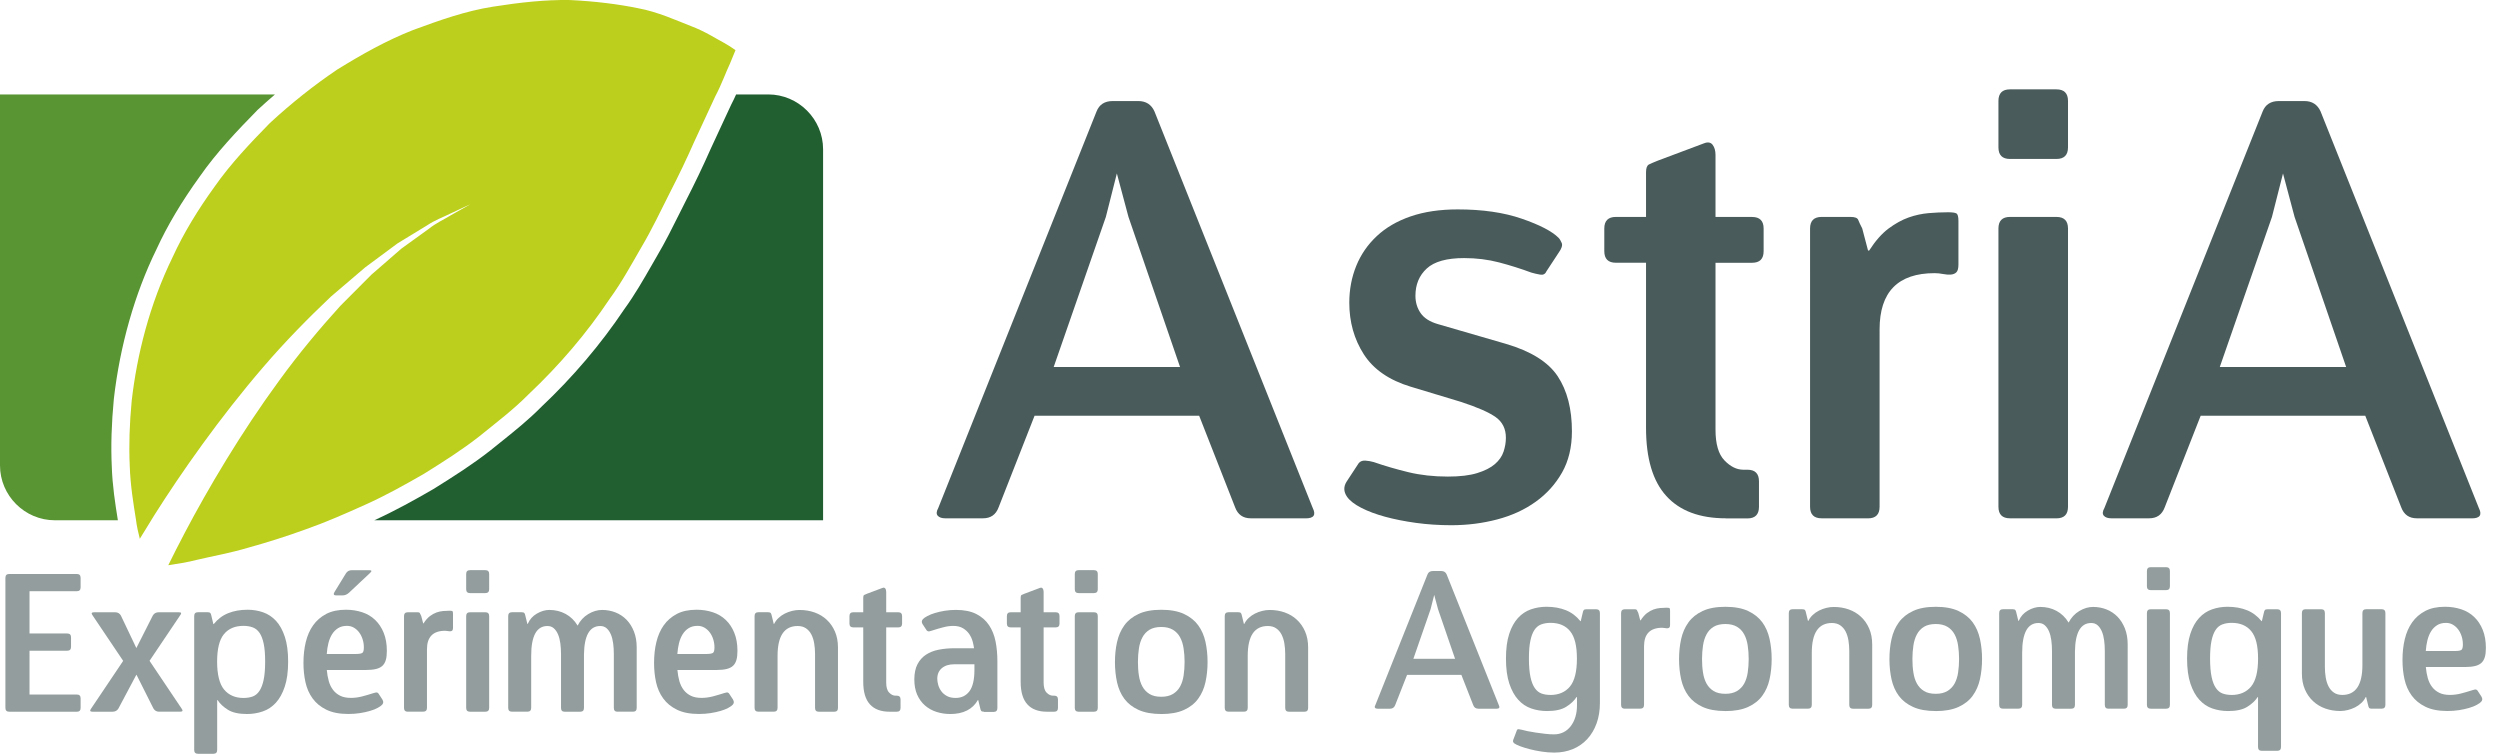 <?xml version="1.0" encoding="UTF-8"?>
<svg xmlns="http://www.w3.org/2000/svg" id="Calque_1" data-name="Calque 1" viewBox="0 0 665.57 200.68">
  <defs>
    <style>
      .cls-1 {
        fill: #215f30;
      }

      .cls-2 {
        fill: #599533;
      }

      .cls-3 {
        fill: #4a5b5b;
      }

      .cls-4 {
        fill: #bccf1c;
      }

      .cls-5 {
        fill: #939d9d;
      }
    </style>
  </defs>
  <g>
    <path class="cls-4" d="M192.74,11.4c-1.95-1.02-5.03-3.05-8.8-4.46-3.76-1.46-8.81-3.79-14.1-4.76-5.32-1.09-11.4-1.84-18.09-2.17-6.54-.11-13.27.63-20.52,1.77-7.25,1.14-14.01,3.55-21.22,6.2-7.08,2.78-13.64,6.47-20.23,10.54-6.29,4.24-12.31,9.05-17.91,14.22-5.26,5.37-10.53,10.92-14.75,16.97-4.33,5.99-8.17,12.21-11.13,18.68-6.24,12.76-9.54,26.22-10.93,38.33-.58,6.14-.77,11.9-.52,17.24.16,5.26,1,10.22,1.63,14.2.23,1.88.63,3.68,1.05,5.28,1.2-1.98,2.49-4.09,3.92-6.37,7.13-11.28,17.35-25.87,28.94-39.34,5.79-6.75,12.01-13.08,18.05-18.79,3.17-2.7,6.23-5.31,9.12-7.78,3.05-2.26,5.96-4.4,8.61-6.38,2.84-1.73,5.43-3.31,7.73-4.71,2.22-1.5,4.49-2.29,6.2-3.16,3.47-1.63,5.46-2.55,5.46-2.55,0,0-1.92,1.09-5.25,2.97-1.62,1.03-3.78,1.94-5.88,3.62-2.15,1.56-4.58,3.32-7.24,5.23-2.48,2.15-5.16,4.47-7.98,6.93-2.64,2.64-5.42,5.44-8.3,8.33-5.5,6.06-11.07,12.73-16.19,19.77-10.29,14.02-19.12,29.05-25.18,40.56-1.71,3.24-3.17,6.14-4.43,8.71,2.16-.36,4.89-.71,7.87-1.49,3.78-.9,8.63-1.75,13.37-3.17,4.85-1.34,10.04-2.96,15.31-4.88,5.34-1.87,10.59-4.18,15.98-6.61,5.38-2.42,10.53-5.29,15.66-8.26,5-3.12,9.98-6.27,14.57-9.86,4.54-3.69,9.1-7.12,13.16-11.23,8.28-7.81,15.51-16.3,21.61-25.44,3.13-4.27,5.89-9.33,8.53-13.9,2.68-4.51,5.07-9.58,7.42-14.22,2.34-4.55,4.56-9.17,6.55-13.69,2.14-4.65,4.03-8.69,5.57-12.02,1.74-3.29,2.97-6.78,3.96-8.82.96-2.31,1.45-3.53,1.45-3.53,0,0-1.05-.8-3.06-1.96Z"></path>
    <g>
      <path class="cls-3" d="M332.99,137.99c-2.06,0-3.45-.98-4.17-2.93l-9.57-24.38h-43.82l-9.57,24.38c-.72,1.96-2.11,2.93-4.17,2.93h-10.03c-.93,0-1.6-.23-2.01-.69s-.36-1.16.15-2.08l42.13-105.54c.72-1.85,2.16-2.78,4.32-2.78h6.79c2.06,0,3.5.93,4.32,2.78l42.12,105.54c.93,1.85.31,2.78-1.85,2.78h-14.66ZM300.43,57.75l-3.09-11.57-2.93,11.57-13.89,39.96h33.64l-13.73-39.96Z"></path>
      <path class="cls-3" d="M375.58,102.96c-5.76-1.75-9.93-4.63-12.5-8.64-2.57-4.01-3.86-8.59-3.86-13.73,0-3.5.62-6.76,1.85-9.8,1.23-3.03,3.06-5.68,5.48-7.94,2.41-2.26,5.42-4.01,9.03-5.25,3.6-1.23,7.76-1.85,12.5-1.85,6.58,0,12.27.82,17.05,2.47,4.78,1.65,8.05,3.34,9.8,5.09.31.31.59.77.85,1.39.25.62-.03,1.49-.85,2.62l-3.24,4.94c-.31.72-.88,1-1.7.85-.82-.15-1.6-.33-2.31-.54-2.78-1.03-5.63-1.93-8.56-2.7-2.93-.77-6.04-1.16-9.33-1.16-4.63,0-7.95.93-9.95,2.78-2.01,1.85-3.01,4.27-3.01,7.25,0,1.75.46,3.29,1.39,4.63.93,1.34,2.47,2.31,4.63,2.93l18.05,5.24c6.69,1.96,11.29,4.84,13.81,8.64,2.52,3.81,3.78,8.69,3.78,14.66,0,4.22-.88,7.87-2.62,10.95-1.75,3.09-4.09,5.69-7.02,7.79-2.93,2.11-6.35,3.68-10.26,4.71-3.91,1.03-7.97,1.54-12.19,1.54-3.29,0-6.43-.21-9.41-.62-2.98-.41-5.71-.95-8.18-1.62s-4.61-1.47-6.4-2.39c-1.8-.93-3.06-1.9-3.78-2.93-.93-1.34-.98-2.67-.15-4.01l3.24-4.94c.41-.51,1-.74,1.77-.69.77.05,1.52.18,2.24.39,2.98,1.03,6.07,1.93,9.26,2.7,3.19.77,6.69,1.16,10.49,1.16,3.19,0,5.79-.31,7.79-.93,2.01-.62,3.57-1.41,4.71-2.39,1.13-.98,1.9-2.08,2.31-3.32.41-1.23.62-2.47.62-3.7,0-2.36-.9-4.19-2.7-5.48-1.8-1.28-4.91-2.65-9.34-4.09l-13.27-4.01Z"></path>
      <path class="cls-3" d="M459.51,137.99c-7,0-12.29-1.98-15.89-5.94-3.6-3.96-5.4-10-5.4-18.13v-43.97h-8.02c-2.06,0-3.09-1.03-3.09-3.09v-6.02c0-2.06,1.03-3.09,3.09-3.09h8.02v-11.88c0-1.13.26-1.82.77-2.08.51-.25,1.28-.59,2.31-1l12.34-4.63c1.03-.41,1.8-.28,2.31.39.51.67.77,1.57.77,2.7v16.51h9.72c2.06,0,3.09,1.03,3.09,3.09v6.02c0,2.06-1.03,3.09-3.09,3.09h-9.72v44.44c0,3.81.79,6.53,2.39,8.18,1.59,1.65,3.26,2.47,5.01,2.47h1.08c2.06,0,3.09,1.03,3.09,3.09v6.79c0,2.06-1.03,3.09-3.09,3.09h-5.71Z"></path>
      <path class="cls-3" d="M484.97,137.99c-2.06,0-3.08-1.03-3.08-3.09V60.84c0-2.06,1.03-3.09,3.08-3.09h7.72c1.13,0,1.8.26,2.01.77.2.52.56,1.29,1.08,2.31l1.54,5.86h.31c1.65-2.57,3.37-4.52,5.17-5.86,1.8-1.33,3.57-2.31,5.32-2.93,1.75-.62,3.52-1,5.32-1.16,1.8-.15,3.52-.23,5.17-.23,1.13,0,1.87.1,2.24.31.36.21.54.88.54,2.01v11.57c0,1.03-.18,1.72-.54,2.08-.36.36-.85.57-1.47.62-.61.05-1.31,0-2.08-.15-.77-.15-1.52-.23-2.24-.23-9.77,0-14.66,4.99-14.66,14.97v47.22c0,2.06-1.03,3.09-3.09,3.09h-12.35Z"></path>
      <path class="cls-3" d="M535.12,42.32c-2.06,0-3.08-1.03-3.08-3.09v-12.35c0-2.06,1.03-3.09,3.08-3.09h12.35c2.06,0,3.09,1.03,3.09,3.09v12.35c0,2.06-1.03,3.09-3.09,3.09h-12.35ZM535.12,137.99c-2.06,0-3.08-1.03-3.08-3.09V60.84c0-2.06,1.03-3.09,3.08-3.09h12.35c2.06,0,3.09,1.03,3.09,3.09v74.07c0,2.06-1.03,3.09-3.09,3.09h-12.35Z"></path>
      <path class="cls-3" d="M643.44,137.99c-2.06,0-3.45-.98-4.17-2.93l-9.57-24.38h-43.82l-9.57,24.38c-.72,1.96-2.11,2.93-4.17,2.93h-10.03c-.93,0-1.6-.23-2.01-.69-.41-.46-.36-1.16.16-2.08l42.12-105.54c.72-1.85,2.16-2.78,4.32-2.78h6.79c2.06,0,3.49.93,4.32,2.78l42.12,105.54c.93,1.85.31,2.78-1.85,2.78h-14.66ZM610.88,57.75l-3.08-11.57-2.94,11.57-13.89,39.96h33.64l-13.73-39.96Z"></path>
    </g>
    <path class="cls-1" d="M204.54,25.15h-8.57c-.4.88-.81,1.78-1.29,2.68l-1.5,3.22-3.99,8.61c-2.03,4.6-4.28,9.29-6.66,13.92-.55,1.08-1.1,2.19-1.66,3.31-1.86,3.73-3.78,7.59-5.89,11.15l-1.38,2.4c-2.29,3.99-4.65,8.11-7.37,11.84-6.25,9.34-13.73,18.14-22.13,26.06-3.44,3.48-7.21,6.5-10.85,9.41-.9.72-1.79,1.44-2.76,2.22-4.68,3.67-9.76,6.9-15.12,10.24-4.87,2.82-10.15,5.76-15.72,8.3h119.48V39.75c0-8.03-6.57-14.61-14.61-14.61Z"></path>
    <path class="cls-2" d="M31.31,138.06c-.62-3.9-1.39-8.75-1.55-13.87-.26-5.41-.08-11.44.55-18.01,1.63-14.19,5.56-27.99,11.33-39.78,2.89-6.3,6.68-12.68,11.55-19.42,4.46-6.41,9.98-12.2,15.25-17.58l.08-.09.09-.08c1.51-1.39,3.04-2.75,4.59-4.08H0v98.75c0,8.03,6.57,14.61,14.61,14.61h16.77l-.07-.44Z"></path>
  </g>
  <g>
    <path class="cls-5" d="M2.46,189.48c-.68,0-1.02-.34-1.02-1.02v-34.63c0-.68.34-1.02,1.02-1.02h17.98c.68,0,1.02.34,1.02,1.02v2.55c0,.68-.34,1.02-1.02,1.02H7.86v11.25h10.03c.68,0,1.02.34,1.02,1.02v2.55c0,.68-.34,1.02-1.02,1.02H7.86v11.66h12.58c.68,0,1.02.34,1.02,1.02v2.55c0,.68-.34,1.02-1.02,1.02H2.46Z"></path>
    <path class="cls-5" d="M42.38,189.48c-.68,0-1.19-.29-1.53-.86l-4.53-9.02-4.79,9.02c-.34.58-.87.86-1.58.86h-5.3c-.68,0-.81-.27-.41-.81l8.55-12.73-8.15-12.12c-.41-.54-.27-.82.41-.82h5.6c.68,0,1.19.29,1.53.87l4.12,8.66,4.38-8.66c.34-.58.86-.87,1.58-.87h5.3c.41,0,.63.07.66.2.03.14-.05.34-.26.61l-8.15,12.12,8.55,12.73c.41.54.27.81-.41.81h-5.6Z"></path>
    <path class="cls-5" d="M52.72,200.68c-.68,0-1.02-.34-1.02-1.02v-35.65c0-.68.34-1.02,1.02-1.02h2.55c.37,0,.62.08.74.23.12.15.21.42.28.79l.51,2.14h.1c1.05-1.32,2.33-2.29,3.84-2.9,1.51-.61,3.23-.92,5.17-.92,1.46,0,2.84.23,4.15.69s2.45,1.22,3.44,2.29c.98,1.07,1.76,2.49,2.34,4.25.58,1.76.87,3.95.87,6.57s-.3,4.87-.89,6.65-1.38,3.22-2.37,4.3c-.99,1.09-2.15,1.86-3.49,2.32-1.34.46-2.74.69-4.2.69-2.17,0-3.86-.37-5.07-1.12-1.21-.75-2.13-1.61-2.77-2.6h-.1v13.29c0,.68-.34,1.02-1.02,1.02h-4.08ZM64.89,185.81c.88,0,1.67-.13,2.37-.38.7-.26,1.29-.74,1.78-1.45.49-.71.87-1.7,1.14-2.95.27-1.26.41-2.88.41-4.89s-.13-3.51-.38-4.73-.62-2.19-1.1-2.9c-.48-.71-1.08-1.21-1.81-1.48-.73-.27-1.55-.41-2.47-.41-2.28,0-4.01.74-5.22,2.22-1.21,1.48-1.81,3.91-1.81,7.31s.62,5.94,1.86,7.43c1.24,1.49,2.98,2.24,5.22,2.24Z"></path>
    <path class="cls-5" d="M101.81,186.27c.31.48.29.92-.05,1.32-.24.27-.64.56-1.2.86-.56.31-1.24.58-2.04.81-.8.24-1.69.43-2.67.59-.98.15-2.02.23-3.1.23-2.34,0-4.29-.37-5.83-1.12-1.55-.75-2.78-1.75-3.69-3.01-.92-1.26-1.55-2.7-1.91-4.33-.36-1.63-.53-3.34-.53-5.14,0-1.97.2-3.81.61-5.52.41-1.71,1.06-3.21,1.96-4.48.9-1.27,2.06-2.28,3.49-3.03,1.43-.75,3.17-1.12,5.25-1.12,1.53,0,2.96.22,4.3.66,1.34.44,2.5,1.12,3.46,2.04s1.73,2.06,2.29,3.44c.56,1.38.84,2.98.84,4.81,0,.99-.09,1.8-.28,2.44s-.49,1.16-.91,1.55c-.43.39-1,.67-1.71.84s-1.6.26-2.65.26h-10.44c.1,1.09.28,2.08.53,2.98.26.9.64,1.68,1.15,2.34s1.15,1.18,1.91,1.55,1.7.56,2.82.56c.99,0,1.97-.13,2.96-.38.98-.26,2-.55,3.05-.89.51-.17.84-.22,1-.15.15.07.26.15.33.25l1.07,1.63ZM94.87,174.1c.78,0,1.31-.1,1.59-.28.27-.18.41-.67.41-1.45s-.11-1.47-.33-2.17-.53-1.31-.92-1.83-.86-.95-1.41-1.27c-.55-.32-1.16-.48-1.84-.48-.92,0-1.71.2-2.36.61s-1.19.95-1.61,1.63c-.42.68-.75,1.47-.97,2.37-.22.9-.37,1.86-.44,2.88h7.88ZM92.08,152.66c.37-.58.9-.86,1.58-.86h4.63c.68,0,.76.24.26.71l-5.65,5.3c-.51.48-1.1.71-1.78.71h-1.58c-.68,0-.85-.29-.51-.87l3.06-4.99Z"></path>
    <path class="cls-5" d="M108.58,189.48c-.68,0-1.02-.34-1.02-1.02v-24.44c0-.68.34-1.02,1.02-1.02h2.55c.37,0,.59.09.66.26s.19.42.36.76l.51,1.94h.1c.54-.85,1.11-1.49,1.7-1.94.59-.44,1.18-.76,1.76-.97.58-.2,1.16-.33,1.76-.38.59-.05,1.16-.08,1.7-.08.37,0,.62.04.74.1.12.07.18.29.18.66v3.82c0,.34-.06.57-.18.69-.12.12-.28.19-.48.2-.2.02-.43,0-.69-.05-.26-.05-.5-.08-.74-.08-3.23,0-4.84,1.65-4.84,4.94v15.58c0,.68-.34,1.02-1.02,1.02h-4.08Z"></path>
    <path class="cls-5" d="M125.13,157.9c-.68,0-1.02-.34-1.02-1.02v-4.07c0-.68.34-1.02,1.02-1.02h4.08c.68,0,1.02.34,1.02,1.02v4.07c0,.68-.34,1.02-1.02,1.02h-4.08ZM125.13,189.48c-.68,0-1.02-.34-1.02-1.02v-24.44c0-.68.34-1.02,1.02-1.02h4.08c.68,0,1.02.34,1.02,1.02v24.44c0,.68-.34,1.02-1.02,1.02h-4.08Z"></path>
    <path class="cls-5" d="M164.39,189.48c-.64,0-.97-.34-.97-1.02v-14.36c0-.99-.06-1.93-.18-2.83-.12-.9-.32-1.69-.61-2.37-.29-.68-.66-1.22-1.12-1.63-.46-.41-1.03-.61-1.71-.61-2.82,0-4.26,2.53-4.33,7.59v14.21c0,.68-.32,1.02-.97,1.02h-4.17c-.65,0-.97-.34-.97-1.02v-14.36c0-.99-.06-1.93-.18-2.83-.12-.9-.32-1.69-.61-2.37s-.66-1.22-1.12-1.63c-.46-.41-1.03-.61-1.7-.61-2.89,0-4.33,2.65-4.33,7.94v13.85c0,.68-.34,1.02-1.02,1.02h-4.08c-.68,0-1.02-.34-1.02-1.02v-24.44c0-.68.34-1.02,1.02-1.02h2.55c.37,0,.62.08.74.23.12.15.21.42.28.79l.51,2.09h.1c.51-1.19,1.32-2.1,2.44-2.75,1.12-.64,2.22-.97,3.31-.97,1.6,0,3.05.36,4.35,1.07,1.31.71,2.37,1.75,3.18,3.1.68-1.32,1.63-2.35,2.85-3.08,1.22-.73,2.44-1.09,3.67-1.09s2.44.22,3.56.66c1.12.44,2.09,1.09,2.93,1.94.83.85,1.49,1.89,1.98,3.13.49,1.24.74,2.66.74,4.25v16.09c0,.68-.32,1.02-.97,1.02h-4.18Z"></path>
    <path class="cls-5" d="M195.15,186.27c.31.48.29.92-.05,1.32-.24.27-.64.56-1.2.86-.56.31-1.24.58-2.04.81-.8.24-1.69.43-2.67.59-.98.15-2.02.23-3.1.23-2.34,0-4.29-.37-5.83-1.12-1.55-.75-2.78-1.75-3.69-3.01-.92-1.26-1.55-2.7-1.91-4.33-.36-1.63-.53-3.34-.53-5.14,0-1.97.2-3.81.61-5.52.41-1.71,1.06-3.21,1.96-4.48.9-1.27,2.06-2.28,3.49-3.03,1.43-.75,3.17-1.12,5.25-1.12,1.53,0,2.96.22,4.3.66,1.34.44,2.5,1.12,3.46,2.04.97.92,1.73,2.06,2.29,3.44.56,1.38.84,2.98.84,4.81,0,.99-.09,1.8-.28,2.44-.19.64-.49,1.16-.91,1.55-.43.39-1,.67-1.71.84s-1.6.26-2.65.26h-10.44c.1,1.09.28,2.08.53,2.98.26.9.64,1.68,1.15,2.34s1.15,1.18,1.91,1.55,1.7.56,2.82.56c.99,0,1.97-.13,2.96-.38.98-.26,2-.55,3.05-.89.51-.17.84-.22,1-.15.15.07.26.15.33.25l1.07,1.63ZM188.21,174.1c.78,0,1.31-.1,1.59-.28.27-.18.41-.67.41-1.45s-.11-1.47-.33-2.17-.53-1.31-.92-1.83-.86-.95-1.41-1.27c-.55-.32-1.16-.48-1.84-.48-.92,0-1.71.2-2.36.61s-1.19.95-1.61,1.63c-.42.68-.75,1.47-.97,2.37-.22.9-.37,1.86-.44,2.88h7.88Z"></path>
    <path class="cls-5" d="M217.96,189.48c-.64,0-.97-.34-.97-1.02v-14.36c0-.99-.08-1.93-.23-2.83-.15-.9-.41-1.69-.76-2.37s-.83-1.22-1.43-1.63-1.33-.61-2.21-.61c-3.57,0-5.35,2.65-5.35,7.94v13.85c0,.68-.34,1.02-1.02,1.02h-4.08c-.68,0-1.02-.34-1.02-1.02v-24.44c0-.68.34-1.02,1.02-1.02h2.55c.37,0,.62.08.74.23.12.15.21.42.28.79l.51,2.09h.1c.31-.61.7-1.15,1.2-1.6.49-.46,1.04-.84,1.65-1.15s1.26-.54,1.93-.71c.68-.17,1.34-.25,1.99-.25,1.43,0,2.76.22,4,.66,1.24.44,2.32,1.09,3.23,1.94.92.85,1.65,1.89,2.19,3.13.54,1.24.81,2.66.81,4.25v16.09c0,.68-.32,1.02-.97,1.02h-4.18Z"></path>
    <path class="cls-5" d="M236.85,189.48c-2.31,0-4.06-.65-5.25-1.96-1.19-1.31-1.78-3.3-1.78-5.98v-14.51h-2.65c-.68,0-1.02-.34-1.02-1.02v-1.99c0-.68.34-1.02,1.02-1.02h2.65v-3.92c0-.37.08-.6.26-.69.17-.09.42-.2.76-.33l4.07-1.53c.34-.14.59-.09.76.13s.26.52.26.89v5.45h3.21c.68,0,1.02.34,1.02,1.02v1.99c0,.68-.34,1.02-1.02,1.02h-3.21v14.66c0,1.26.26,2.16.79,2.7.53.54,1.08.81,1.65.81h.36c.68,0,1.02.34,1.02,1.02v2.24c0,.68-.34,1.02-1.02,1.02h-1.88Z"></path>
    <path class="cls-5" d="M261.96,189.48c-.37,0-.62-.08-.74-.23-.12-.15-.21-.42-.28-.79l-.51-2.09h-.1c-.68,1.22-1.64,2.15-2.88,2.78-1.24.63-2.72.94-4.46.94-1.29,0-2.51-.19-3.67-.56-1.15-.37-2.17-.94-3.05-1.7-.89-.76-1.58-1.72-2.09-2.88-.51-1.15-.76-2.51-.76-4.07s.28-2.98.84-4.05c.56-1.07,1.32-1.92,2.29-2.55.97-.63,2.1-1.07,3.39-1.32s2.66-.38,4.13-.38h5.25c-.07-.54-.2-1.15-.38-1.83-.19-.68-.48-1.32-.89-1.93-.41-.61-.96-1.13-1.65-1.55-.7-.42-1.57-.64-2.62-.64-.81,0-1.69.12-2.62.36-.93.24-1.98.54-3.13.92-.48.17-.8.22-.97.15-.17-.07-.29-.15-.36-.25l-1.07-1.63c-.31-.48-.29-.91.05-1.32.24-.27.64-.56,1.22-.86.58-.31,1.25-.58,2.03-.81.78-.24,1.65-.43,2.6-.59.95-.15,1.93-.23,2.95-.23,2.21,0,4.02.37,5.45,1.1,1.43.73,2.55,1.72,3.39,2.98.83,1.26,1.41,2.7,1.73,4.33.32,1.63.48,3.36.48,5.2v12.53c0,.68-.34,1.02-1.02,1.02h-2.55ZM259.41,176.85h-5.38c-1.36,0-2.46.34-3.27,1.02-.82.68-1.23,1.63-1.23,2.85,0,.51.09,1.06.26,1.65.17.6.44,1.15.82,1.66.37.51.87.93,1.49,1.27.61.34,1.38.51,2.3.51,1.57,0,2.8-.59,3.69-1.78.89-1.19,1.33-3.09,1.33-5.7v-1.48Z"></path>
    <path class="cls-5" d="M278.76,189.48c-2.31,0-4.06-.65-5.25-1.96-1.19-1.31-1.78-3.3-1.78-5.98v-14.51h-2.65c-.68,0-1.02-.34-1.02-1.02v-1.99c0-.68.34-1.02,1.02-1.02h2.65v-3.92c0-.37.08-.6.26-.69.17-.09.42-.2.76-.33l4.07-1.53c.34-.14.59-.09.76.13s.26.52.26.89v5.45h3.21c.68,0,1.02.34,1.02,1.02v1.99c0,.68-.34,1.02-1.02,1.02h-3.21v14.66c0,1.26.26,2.16.79,2.7.53.54,1.08.81,1.65.81h.36c.68,0,1.02.34,1.02,1.02v2.24c0,.68-.34,1.02-1.02,1.02h-1.88Z"></path>
    <path class="cls-5" d="M287.16,157.9c-.68,0-1.02-.34-1.02-1.02v-4.07c0-.68.34-1.02,1.02-1.02h4.08c.68,0,1.02.34,1.02,1.02v4.07c0,.68-.34,1.02-1.02,1.02h-4.08ZM287.16,189.48c-.68,0-1.02-.34-1.02-1.02v-24.44c0-.68.34-1.02,1.02-1.02h4.08c.68,0,1.02.34,1.02,1.02v24.44c0,.68-.34,1.02-1.02,1.02h-4.08Z"></path>
    <path class="cls-5" d="M309.16,190.09c-2.44,0-4.46-.37-6.06-1.1-1.6-.73-2.85-1.71-3.77-2.95-.92-1.24-1.56-2.7-1.94-4.38-.37-1.68-.56-3.47-.56-5.37s.18-3.69.56-5.37,1.02-3.16,1.94-4.43c.91-1.27,2.17-2.28,3.77-3.03,1.6-.75,3.62-1.12,6.06-1.12s4.46.37,6.06,1.12c1.6.75,2.85,1.75,3.77,3,.92,1.26,1.56,2.73,1.94,4.43.37,1.7.56,3.48.56,5.35s-.19,3.69-.56,5.37c-.37,1.68-1.02,3.15-1.94,4.41-.91,1.26-2.17,2.25-3.77,2.98-1.6.73-3.62,1.1-6.06,1.1ZM309.16,185.5c1.25,0,2.29-.25,3.1-.74.82-.49,1.45-1.15,1.91-1.98.46-.83.77-1.81.94-2.93.17-1.12.26-2.33.26-3.61s-.09-2.45-.26-3.59c-.17-1.14-.48-2.13-.94-2.98-.46-.85-1.09-1.52-1.91-2.01-.81-.49-1.85-.74-3.1-.74s-2.33.25-3.13.74c-.8.49-1.43,1.16-1.88,2.01-.46.85-.77,1.84-.94,2.98-.17,1.14-.26,2.33-.26,3.59s.08,2.5.26,3.61c.17,1.12.48,2.1.94,2.93s1.09,1.49,1.88,1.98c.8.49,1.84.74,3.13.74Z"></path>
    <path class="cls-5" d="M343.13,189.48c-.64,0-.97-.34-.97-1.02v-14.36c0-.99-.08-1.93-.23-2.83-.15-.9-.41-1.69-.76-2.37-.36-.68-.83-1.22-1.43-1.63s-1.33-.61-2.21-.61c-3.57,0-5.35,2.65-5.35,7.94v13.85c0,.68-.34,1.02-1.02,1.02h-4.08c-.68,0-1.02-.34-1.02-1.02v-24.44c0-.68.34-1.02,1.02-1.02h2.55c.37,0,.62.08.74.23.12.15.21.42.28.79l.51,2.09h.1c.31-.61.7-1.15,1.2-1.6.49-.46,1.04-.84,1.65-1.15s1.26-.54,1.93-.71c.68-.17,1.34-.25,1.99-.25,1.43,0,2.76.22,4,.66,1.24.44,2.32,1.09,3.23,1.94.92.85,1.65,1.89,2.19,3.13.54,1.24.81,2.66.81,4.25v16.09c0,.68-.32,1.02-.97,1.02h-4.18Z"></path>
    <path class="cls-5" d="M393.59,188.68c-.68,0-1.14-.32-1.38-.97l-3.15-8.04h-14.46l-3.16,8.04c-.24.65-.7.97-1.38.97h-3.31c-.31,0-.53-.08-.66-.23-.14-.15-.12-.38.05-.69l13.9-34.83c.24-.61.71-.91,1.43-.91h2.24c.68,0,1.16.3,1.43.91l13.9,34.83c.31.61.1.92-.61.92h-4.84ZM382.85,162.2l-1.02-3.82-.97,3.82-4.58,13.19h11.1l-4.53-13.19Z"></path>
    <path class="cls-5" d="M419.82,185.58h-.1c-.64.99-1.57,1.85-2.78,2.6-1.2.75-2.89,1.12-5.06,1.12-1.49,0-2.91-.23-4.23-.69-1.32-.46-2.48-1.23-3.46-2.32-.99-1.08-1.77-2.52-2.37-4.3-.59-1.78-.89-4-.89-6.65s.29-4.8.86-6.57c.58-1.76,1.36-3.18,2.34-4.25.98-1.07,2.13-1.83,3.44-2.29,1.31-.46,2.69-.69,4.15-.69,1.94,0,3.66.31,5.17.92,1.51.61,2.79,1.58,3.85,2.9h.1l.51-2.14c.07-.37.16-.64.28-.79.12-.15.36-.23.74-.23h2.55c.68,0,1.02.34,1.02,1.02v23.94c0,2-.3,3.82-.89,5.45-.59,1.63-1.43,3.02-2.5,4.18-1.07,1.15-2.35,2.04-3.84,2.65-1.49.61-3.14.92-4.94.92-1.09,0-2.19-.09-3.31-.26-1.12-.17-2.18-.38-3.18-.64-1-.26-1.87-.53-2.62-.81-.75-.29-1.27-.55-1.58-.79-.17-.17-.26-.34-.28-.51-.01-.17.06-.44.23-.81l.81-2.14c.07-.2.24-.29.51-.26.27.04.54.09.82.15.34.1.83.22,1.48.36.64.13,1.38.26,2.19.38.81.12,1.65.23,2.5.33.85.1,1.65.15,2.39.15.91,0,1.75-.19,2.5-.56.75-.37,1.39-.91,1.93-1.6.54-.7.96-1.52,1.25-2.47s.43-2,.43-3.16v-2.14ZM412.74,185.02c2.24,0,3.98-.75,5.22-2.24,1.24-1.49,1.86-3.97,1.86-7.43s-.6-5.83-1.81-7.31c-1.2-1.48-2.94-2.22-5.22-2.22-.91,0-1.74.14-2.47.41-.73.27-1.33.76-1.81,1.48s-.84,1.68-1.09,2.9c-.26,1.22-.38,2.8-.38,4.73s.14,3.63.41,4.89.65,2.24,1.15,2.95c.49.71,1.09,1.2,1.78,1.45.7.26,1.49.38,2.37.38Z"></path>
    <path class="cls-5" d="M432.6,188.68c-.68,0-1.02-.34-1.02-1.02v-24.44c0-.68.34-1.02,1.02-1.02h2.55c.37,0,.59.09.66.26s.19.42.36.76l.51,1.94h.1c.54-.85,1.11-1.49,1.7-1.94.59-.44,1.18-.76,1.76-.97.58-.2,1.16-.33,1.76-.38.59-.05,1.16-.08,1.7-.08.37,0,.62.04.74.1.12.07.18.29.18.66v3.82c0,.34-.06.57-.18.69-.12.12-.28.19-.48.2-.2.02-.43,0-.69-.05-.26-.05-.5-.08-.74-.08-3.23,0-4.84,1.65-4.84,4.94v15.58c0,.68-.34,1.02-1.02,1.02h-4.08Z"></path>
    <path class="cls-5" d="M459.34,189.3c-2.44,0-4.46-.37-6.06-1.1-1.6-.73-2.85-1.71-3.77-2.95-.92-1.24-1.56-2.7-1.94-4.38-.37-1.68-.56-3.47-.56-5.37s.18-3.69.56-5.37c.37-1.68,1.02-3.16,1.94-4.43.91-1.27,2.17-2.28,3.77-3.03,1.6-.75,3.62-1.12,6.06-1.12s4.46.37,6.06,1.12c1.6.75,2.85,1.75,3.77,3,.92,1.26,1.56,2.73,1.94,4.43.37,1.7.56,3.48.56,5.35s-.19,3.69-.56,5.37c-.37,1.68-1.02,3.15-1.94,4.41-.91,1.26-2.17,2.25-3.77,2.98-1.6.73-3.62,1.1-6.06,1.1ZM459.34,184.71c1.25,0,2.29-.25,3.1-.74.82-.49,1.45-1.15,1.91-1.98s.77-1.81.94-2.93.26-2.33.26-3.61-.09-2.45-.26-3.59c-.17-1.14-.48-2.13-.94-2.98-.46-.85-1.09-1.52-1.91-2.01-.81-.49-1.85-.74-3.1-.74s-2.33.25-3.13.74c-.8.49-1.43,1.16-1.88,2.01-.46.85-.77,1.84-.94,2.98-.17,1.14-.26,2.33-.26,3.59s.08,2.5.26,3.61c.17,1.12.48,2.1.94,2.93.46.83,1.09,1.49,1.88,1.98.8.49,1.84.74,3.13.74Z"></path>
    <path class="cls-5" d="M493.3,188.68c-.64,0-.97-.34-.97-1.02v-14.36c0-.99-.08-1.93-.23-2.83-.15-.9-.41-1.69-.76-2.37s-.83-1.22-1.43-1.63-1.33-.61-2.21-.61c-3.57,0-5.35,2.65-5.35,7.94v13.85c0,.68-.34,1.02-1.02,1.02h-4.08c-.68,0-1.02-.34-1.02-1.02v-24.44c0-.68.34-1.02,1.02-1.02h2.55c.37,0,.62.08.74.23.12.15.21.42.28.79l.51,2.09h.1c.31-.61.7-1.15,1.2-1.6.49-.46,1.04-.84,1.65-1.15s1.26-.54,1.93-.71c.68-.17,1.34-.25,1.99-.25,1.43,0,2.76.22,4,.66,1.24.44,2.32,1.09,3.23,1.94.92.85,1.65,1.89,2.19,3.13.54,1.24.81,2.66.81,4.25v16.09c0,.68-.32,1.02-.97,1.02h-4.18Z"></path>
    <path class="cls-5" d="M515.35,189.3c-2.44,0-4.46-.37-6.06-1.1-1.6-.73-2.85-1.71-3.77-2.95-.92-1.24-1.56-2.7-1.94-4.38-.37-1.68-.56-3.47-.56-5.37s.18-3.69.56-5.37c.37-1.68,1.02-3.16,1.94-4.43.91-1.27,2.17-2.28,3.77-3.03,1.6-.75,3.62-1.12,6.06-1.12s4.46.37,6.06,1.12c1.6.75,2.85,1.75,3.77,3,.92,1.26,1.56,2.73,1.94,4.43.37,1.7.56,3.48.56,5.35s-.19,3.69-.56,5.37c-.37,1.68-1.02,3.15-1.94,4.41-.91,1.26-2.17,2.25-3.77,2.98-1.6.73-3.62,1.1-6.06,1.1ZM515.35,184.71c1.25,0,2.29-.25,3.1-.74.82-.49,1.45-1.15,1.91-1.98.46-.83.77-1.81.94-2.93s.26-2.33.26-3.61-.09-2.45-.26-3.59-.48-2.13-.94-2.98c-.46-.85-1.09-1.52-1.91-2.01-.81-.49-1.85-.74-3.1-.74s-2.33.25-3.13.74c-.8.49-1.43,1.16-1.88,2.01-.46.85-.77,1.84-.94,2.98-.17,1.14-.26,2.33-.26,3.59s.08,2.5.26,3.61c.17,1.12.48,2.1.94,2.93s1.09,1.49,1.88,1.98c.8.49,1.84.74,3.13.74Z"></path>
    <path class="cls-5" d="M561.33,188.68c-.64,0-.97-.34-.97-1.02v-14.36c0-.99-.06-1.93-.18-2.83-.12-.9-.32-1.69-.61-2.37s-.66-1.22-1.12-1.63c-.46-.41-1.03-.61-1.71-.61-2.82,0-4.26,2.53-4.33,7.59v14.21c0,.68-.32,1.02-.97,1.02h-4.17c-.65,0-.97-.34-.97-1.02v-14.36c0-.99-.06-1.93-.18-2.83-.12-.9-.32-1.69-.61-2.37s-.66-1.22-1.12-1.63-1.03-.61-1.7-.61c-2.89,0-4.33,2.65-4.33,7.94v13.85c0,.68-.34,1.02-1.02,1.02h-4.08c-.68,0-1.02-.34-1.02-1.02v-24.44c0-.68.34-1.02,1.02-1.02h2.55c.37,0,.62.08.74.23.12.15.21.42.28.79l.51,2.09h.1c.51-1.19,1.32-2.1,2.44-2.75,1.12-.64,2.22-.97,3.31-.97,1.6,0,3.05.36,4.35,1.07s2.37,1.75,3.18,3.1c.68-1.32,1.63-2.35,2.85-3.08,1.22-.73,2.44-1.09,3.67-1.09s2.44.22,3.56.66c1.12.44,2.09,1.09,2.93,1.94.83.85,1.49,1.89,1.98,3.13.49,1.24.74,2.66.74,4.25v16.09c0,.68-.32,1.02-.97,1.02h-4.18Z"></path>
    <path class="cls-5" d="M572.59,157.11c-.68,0-1.02-.34-1.02-1.02v-4.07c0-.68.34-1.02,1.02-1.02h4.08c.68,0,1.02.34,1.02,1.02v4.07c0,.68-.34,1.02-1.02,1.02h-4.08ZM572.59,188.68c-.68,0-1.02-.34-1.02-1.02v-24.44c0-.68.34-1.02,1.02-1.02h4.08c.68,0,1.02.34,1.02,1.02v24.44c0,.68-.34,1.02-1.02,1.02h-4.08Z"></path>
    <path class="cls-5" d="M602.17,199.89c-.68,0-1.02-.34-1.02-1.02v-13.29h-.1c-.64.99-1.57,1.85-2.78,2.6-1.2.75-2.89,1.12-5.06,1.12-1.49,0-2.91-.23-4.23-.69-1.32-.46-2.48-1.23-3.46-2.32-.99-1.08-1.77-2.52-2.37-4.3-.59-1.78-.89-4-.89-6.65s.29-4.8.86-6.57,1.36-3.18,2.34-4.25c.98-1.07,2.13-1.83,3.44-2.29,1.31-.46,2.69-.69,4.15-.69,1.94,0,3.66.31,5.17.92,1.51.61,2.79,1.58,3.85,2.9h.1l.51-2.14c.07-.37.16-.64.28-.79.12-.15.36-.23.74-.23h2.55c.68,0,1.02.34,1.02,1.02v35.65c0,.68-.34,1.02-1.02,1.02h-4.07ZM594.08,185.02c2.24,0,3.98-.75,5.22-2.24,1.24-1.49,1.86-3.97,1.86-7.43s-.6-5.83-1.81-7.31c-1.2-1.48-2.94-2.22-5.22-2.22-.91,0-1.74.14-2.47.41-.73.27-1.33.76-1.81,1.48s-.84,1.68-1.09,2.9c-.26,1.22-.38,2.8-.38,4.73s.14,3.63.41,4.89c.27,1.26.65,2.24,1.15,2.95.49.71,1.09,1.2,1.78,1.45.7.26,1.49.38,2.37.38Z"></path>
    <path class="cls-5" d="M631.46,188.68c-.37,0-.62-.08-.74-.23-.12-.15-.21-.42-.28-.79l-.51-2.09h-.1c-.31.61-.7,1.15-1.2,1.6-.49.46-1.04.84-1.65,1.15s-1.26.54-1.93.71c-.68.17-1.34.26-1.99.26-1.43,0-2.76-.22-4-.66-1.24-.44-2.32-1.09-3.23-1.94-.92-.85-1.65-1.89-2.19-3.13-.54-1.24-.81-2.66-.81-4.25v-16.09c0-.68.32-1.02.97-1.02h4.18c.64,0,.97.34.97,1.02v14.36c0,.98.08,1.92.23,2.82.15.9.41,1.69.76,2.37.36.68.83,1.22,1.43,1.63s1.33.61,2.22.61c3.56,0,5.35-2.65,5.35-7.95v-13.85c0-.68.34-1.02,1.02-1.02h4.08c.68,0,1.02.34,1.02,1.02v24.44c0,.68-.34,1.02-1.02,1.02h-2.55Z"></path>
    <path class="cls-5" d="M660.63,185.48c.31.48.29.92-.05,1.32-.24.27-.64.56-1.2.86-.56.31-1.24.58-2.04.81-.8.24-1.69.43-2.67.59-.98.15-2.02.23-3.1.23-2.34,0-4.29-.37-5.83-1.12-1.55-.75-2.78-1.75-3.69-3.01-.92-1.26-1.55-2.7-1.91-4.33-.36-1.63-.53-3.34-.53-5.14,0-1.97.2-3.81.61-5.52.41-1.71,1.06-3.21,1.96-4.48.9-1.27,2.06-2.28,3.49-3.03,1.43-.75,3.17-1.12,5.25-1.12,1.53,0,2.96.22,4.3.66,1.34.44,2.5,1.12,3.46,2.04.97.92,1.73,2.06,2.29,3.44.56,1.38.84,2.98.84,4.81,0,.99-.09,1.8-.28,2.44s-.49,1.16-.91,1.55c-.43.39-1,.67-1.71.84-.71.17-1.6.26-2.65.26h-10.44c.1,1.09.28,2.08.53,2.98.26.9.64,1.68,1.15,2.34s1.15,1.18,1.91,1.55c.76.37,1.7.56,2.82.56.99,0,1.97-.13,2.96-.38.98-.26,2-.55,3.05-.89.51-.17.84-.22,1-.15.15.07.26.15.33.25l1.07,1.63ZM653.69,173.31c.78,0,1.31-.1,1.59-.28.27-.18.41-.67.41-1.45s-.11-1.47-.33-2.17-.53-1.31-.92-1.83-.86-.95-1.41-1.27c-.55-.32-1.16-.48-1.84-.48-.92,0-1.71.2-2.36.61s-1.19.95-1.61,1.63c-.42.68-.75,1.47-.97,2.37-.22.9-.37,1.86-.44,2.88h7.88Z"></path>
  </g>
</svg>
